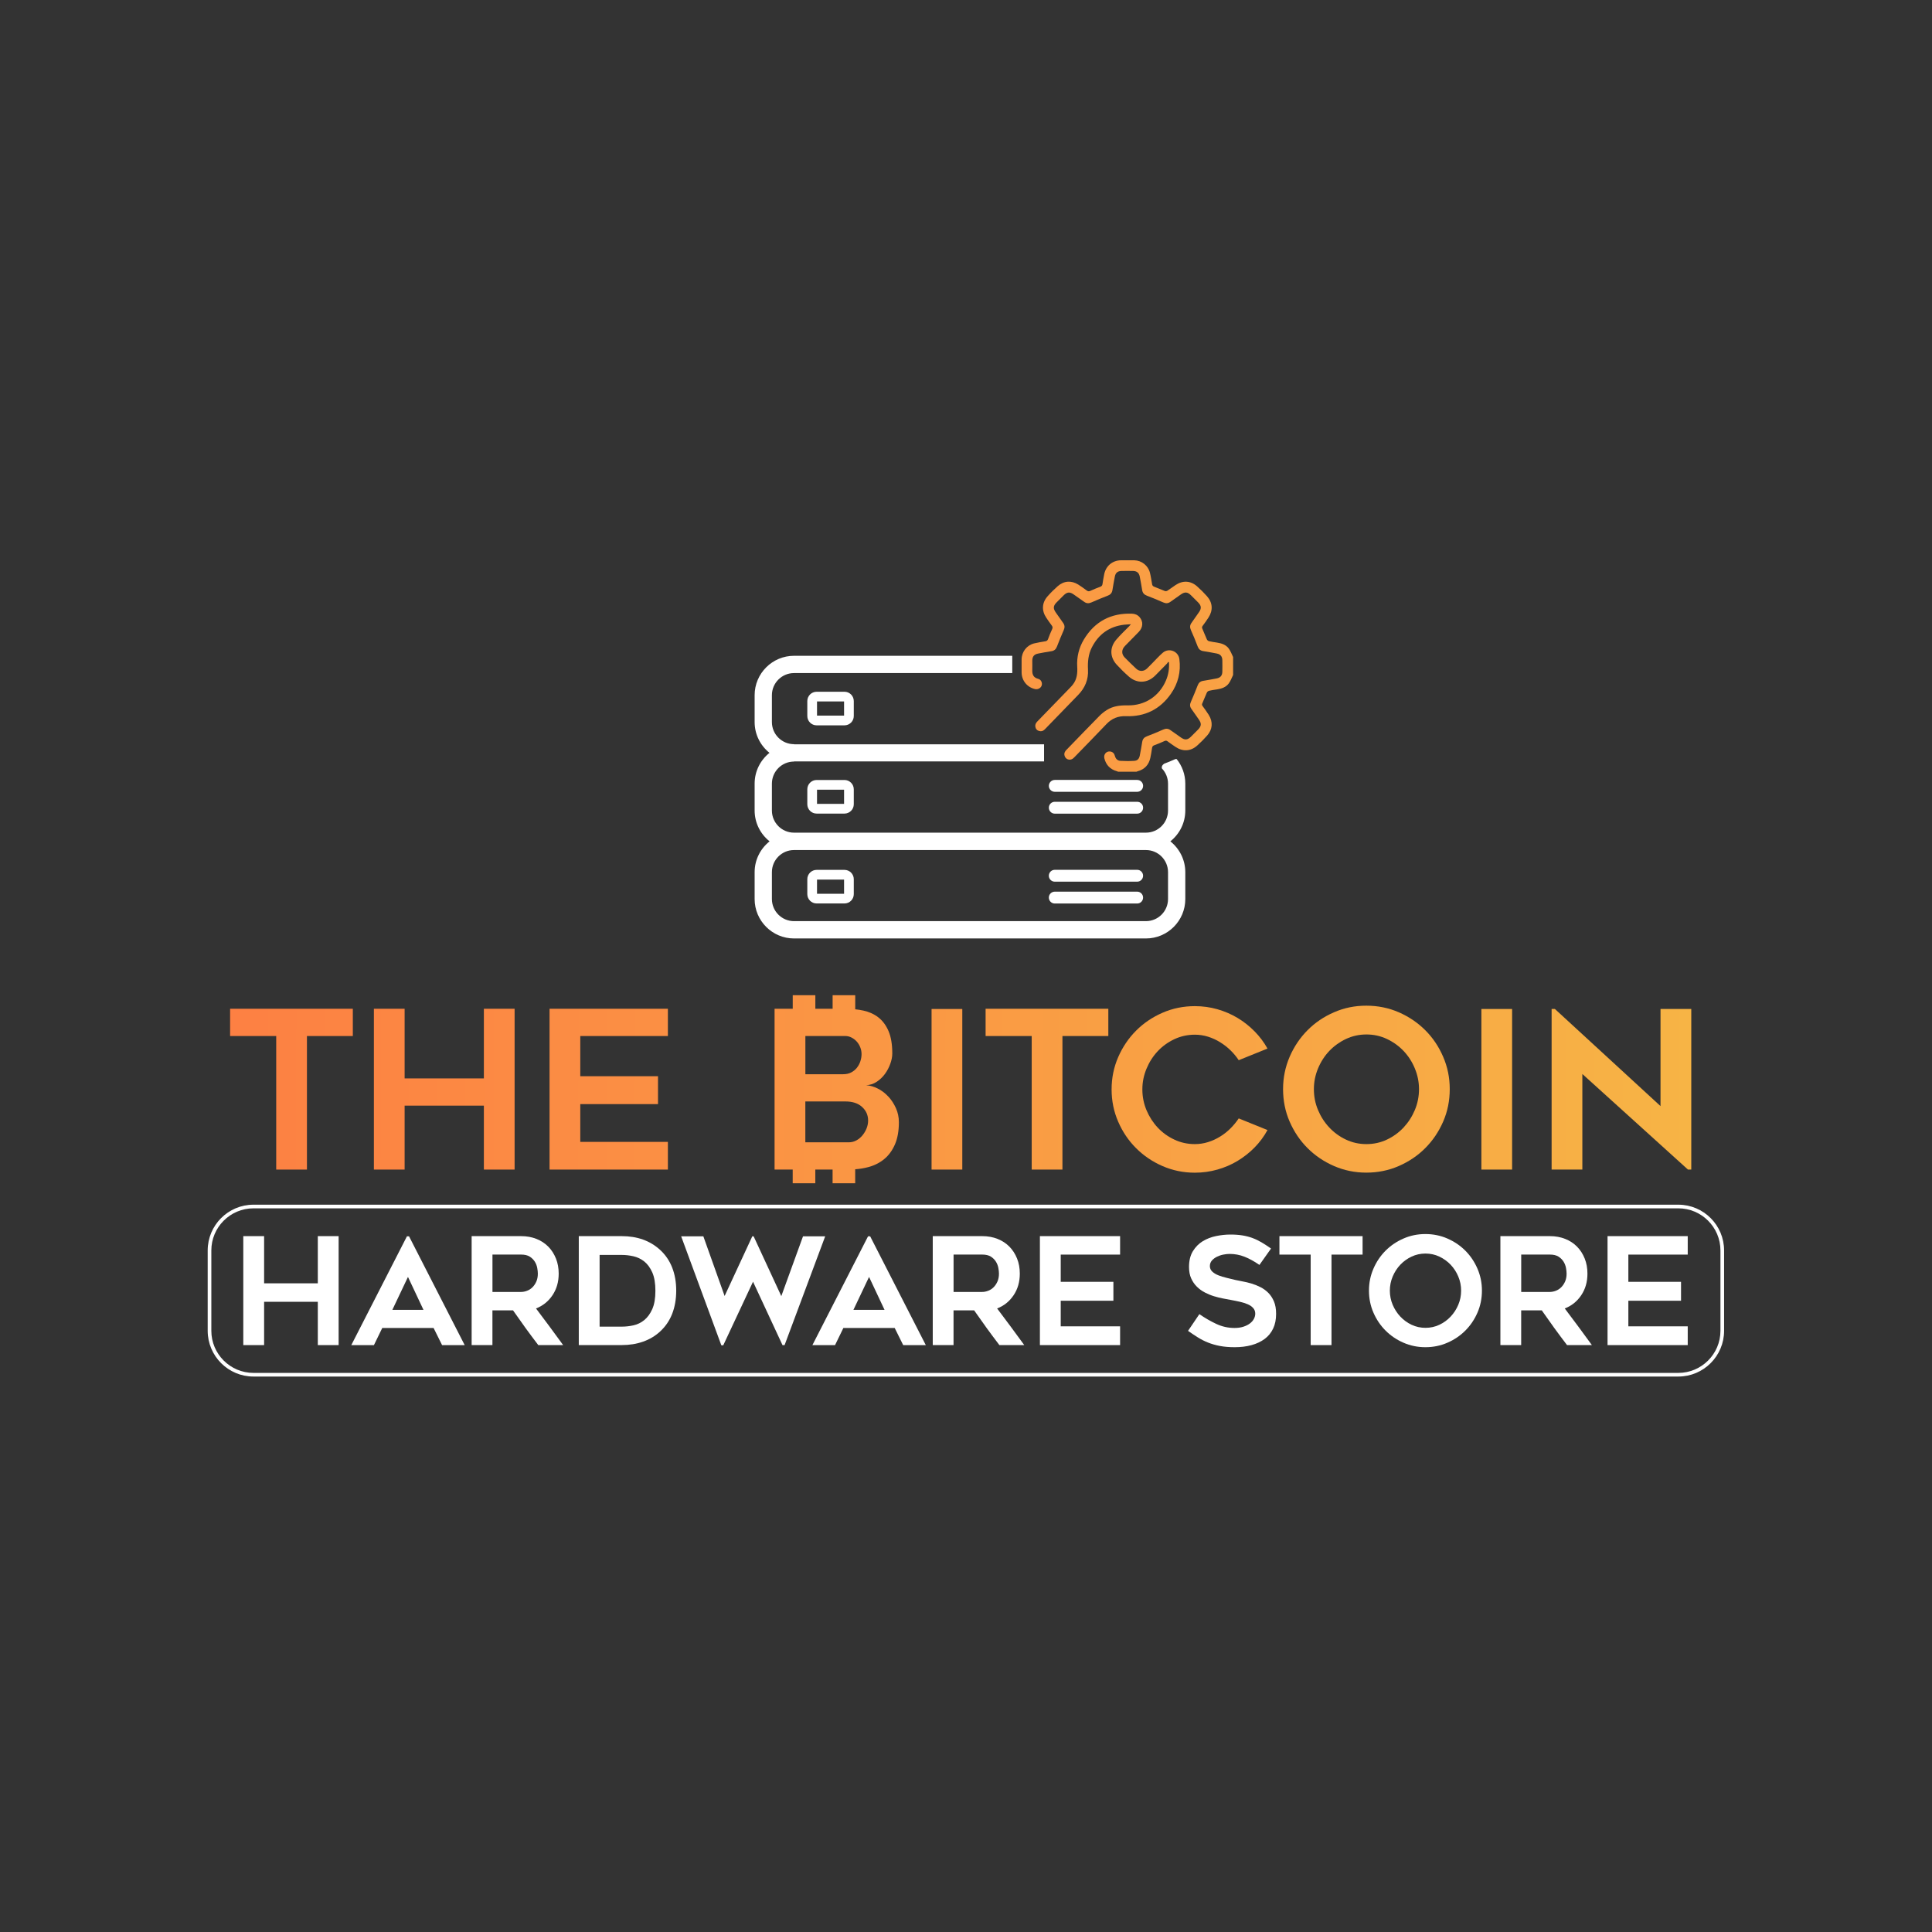 <svg width="400" height="400" viewBox="0 0 400 400" fill="none" xmlns="http://www.w3.org/2000/svg">
<rect x="0" y="0" width="400" height="400" fill="#333333" stroke="none"/>
<g clip-path="url(#clip0_1623_1410)">
<path d="M70.109 255.928V278.49H65.799V269.523H54.681V278.49H50.371V255.928H54.681V265.698H65.799V255.928H70.109Z" fill="white"/>
<path d="M72.731 278.491L84.254 255.963H84.686L96.209 278.491H91.529L89.772 274.948H79.141L77.418 278.491H72.737H72.731ZM81.234 271.185H87.672L84.466 264.374L81.234 271.185Z" fill="white"/>
<path d="M101.959 278.49H97.648V255.928H107.895C109.048 255.928 110.098 256.12 111.059 256.498C112.013 256.875 112.83 257.411 113.509 258.097C114.189 258.784 114.717 259.608 115.101 260.562C115.486 261.517 115.671 262.561 115.671 263.694C115.671 265.396 115.246 266.886 114.388 268.163C113.53 269.441 112.397 270.354 110.977 270.903C112.871 273.409 114.745 275.936 116.591 278.484H111.443C110.544 277.309 109.666 276.128 108.801 274.94C107.943 273.753 107.078 272.537 106.221 271.301H101.952V278.484L101.959 278.49ZM101.959 267.484H107.881C108.273 267.484 108.678 267.408 109.096 267.25C109.515 267.099 109.892 266.859 110.215 266.543C110.544 266.227 110.812 265.829 111.032 265.355C111.244 264.881 111.354 264.325 111.354 263.694C111.354 263.364 111.313 262.973 111.231 262.519C111.148 262.066 110.984 261.634 110.736 261.229C110.489 260.823 110.139 260.466 109.693 260.178C109.24 259.89 108.636 259.745 107.881 259.745H101.959V267.484Z" fill="white"/>
<path d="M128.72 278.49H119.832V255.928H128.72C131.939 255.928 134.581 256.875 136.654 258.764C137.759 259.773 138.596 260.988 139.159 262.416C139.721 263.845 140.003 265.444 140.003 267.209C140.003 268.974 139.721 270.601 139.159 272.029C138.596 273.457 137.759 274.673 136.654 275.682C135.652 276.609 134.478 277.303 133.133 277.776C131.788 278.25 130.319 278.484 128.72 278.484V278.49ZM124.142 274.666H128.734C129.537 274.666 130.346 274.577 131.17 274.391C131.994 274.206 132.735 273.842 133.401 273.299C134.066 272.757 134.615 272.002 135.048 271.034C135.48 270.065 135.693 268.802 135.693 267.243C135.693 265.685 135.48 264.414 135.048 263.439C134.615 262.464 134.059 261.709 133.387 261.174C132.707 260.638 131.959 260.281 131.136 260.096C130.312 259.91 129.516 259.821 128.734 259.821H124.142V274.673V274.666Z" fill="white"/>
<path d="M170.848 255.963L162.44 278.491H162.008L155.907 265.363L149.744 278.526H149.345L141.027 255.963H145.619L150.025 268.322L155.756 255.963H156.03L161.761 268.35L166.256 255.963H170.848Z" fill="white"/>
<path d="M168.199 278.491L179.722 255.963H180.155L191.678 278.491H186.997L185.24 274.948H174.609L172.887 278.491H168.206H168.199ZM176.696 271.185H183.133L179.928 264.374L176.696 271.185Z" fill="white"/>
<path d="M197.427 278.49H193.117V255.928H203.364C204.517 255.928 205.567 256.12 206.528 256.498C207.482 256.875 208.298 257.411 208.978 258.097C209.657 258.784 210.186 259.608 210.57 260.562C210.955 261.517 211.14 262.561 211.14 263.694C211.14 265.396 210.714 266.886 209.856 268.163C208.999 269.441 207.866 270.354 206.445 270.903C208.34 273.409 210.213 275.936 212.06 278.484H206.912C206.013 277.309 205.135 276.128 204.27 274.94C203.412 273.753 202.547 272.537 201.689 271.301H197.42V278.484L197.427 278.49ZM197.427 267.484H203.35C203.741 267.484 204.146 267.408 204.565 267.25C204.984 267.099 205.361 266.859 205.684 266.543C206.013 266.227 206.281 265.829 206.5 265.355C206.713 264.881 206.823 264.325 206.823 263.694C206.823 263.364 206.782 262.973 206.699 262.519C206.617 262.066 206.452 261.634 206.205 261.229C205.958 260.823 205.608 260.466 205.162 260.178C204.709 259.89 204.105 259.745 203.35 259.745H197.427V267.484Z" fill="white"/>
<path d="M219.611 259.752V265.389H230.516V269.303H219.611V274.604H231.903V278.49H215.301V255.928H231.903V259.752H219.611Z" fill="white"/>
<path d="M245.976 275.532L248.316 272.079C249.448 272.861 250.608 273.534 251.809 274.097C253.01 274.66 254.266 274.942 255.584 274.942C256.284 274.942 256.902 274.853 257.43 274.681C257.959 274.509 258.419 274.283 258.782 274.001C259.153 273.727 259.427 273.404 259.613 273.047C259.798 272.69 259.887 272.333 259.887 271.983C259.887 271.529 259.75 271.145 259.469 270.829C259.194 270.513 258.823 270.252 258.357 270.046C257.897 269.84 257.348 269.669 256.723 269.524C256.099 269.38 255.447 269.25 254.767 269.126C254.314 269.044 253.793 268.948 253.196 268.831C252.599 268.721 251.981 268.563 251.349 268.371C250.711 268.179 250.087 267.918 249.469 267.602C248.851 267.286 248.295 266.881 247.808 266.4C247.314 265.92 246.923 265.343 246.621 264.677C246.319 264.011 246.175 263.221 246.175 262.322C246.175 261.003 246.442 259.912 246.978 259.04C247.513 258.168 248.192 257.481 249.023 256.973C249.853 256.472 250.78 256.115 251.796 255.909C252.811 255.703 253.793 255.6 254.74 255.6C255.687 255.6 256.524 255.661 257.266 255.785C258.007 255.909 258.693 256.087 259.331 256.327C259.97 256.561 260.587 256.863 261.198 257.22C261.802 257.577 262.454 258.003 263.154 258.497L260.752 261.889C259.681 261.148 258.659 260.585 257.67 260.193C256.682 259.802 255.646 259.61 254.561 259.61C254.191 259.61 253.772 259.658 253.299 259.747C252.825 259.836 252.379 259.987 251.96 260.193C251.542 260.399 251.192 260.66 250.91 260.976C250.636 261.292 250.492 261.683 250.492 262.129C250.492 262.576 250.656 262.96 250.986 263.269C251.315 263.578 251.734 263.832 252.249 264.038C252.763 264.244 253.326 264.416 253.944 264.56C254.561 264.704 255.159 264.849 255.728 264.993C256.161 265.096 256.668 265.199 257.252 265.302C257.835 265.405 258.446 265.549 259.071 265.734C259.695 265.92 260.32 266.167 260.937 266.476C261.555 266.785 262.104 267.183 262.584 267.664C263.065 268.144 263.456 268.742 263.758 269.449C264.06 270.156 264.204 271.014 264.204 272.024C264.204 273.198 263.998 274.214 263.586 275.072C263.175 275.938 262.591 276.652 261.83 277.215C261.068 277.778 260.169 278.203 259.119 278.492C258.069 278.78 256.909 278.924 255.639 278.924C254.465 278.924 253.436 278.835 252.544 278.663C251.651 278.492 250.835 278.251 250.094 277.956C249.352 277.661 248.659 277.304 248 276.892C247.341 276.48 246.662 276.027 245.969 275.539L245.976 275.532Z" fill="white"/>
<path d="M282.11 259.752H275.673V278.49H271.363V259.752H264.891V255.928H282.11V259.752Z" fill="white"/>
<path d="M295.111 278.924C293.512 278.924 292.002 278.615 290.581 277.997C289.16 277.379 287.925 276.541 286.868 275.484C285.811 274.426 284.974 273.191 284.356 271.769C283.739 270.355 283.43 268.83 283.43 267.21C283.43 265.59 283.739 264.093 284.356 262.665C284.974 261.236 285.811 259.994 286.868 258.936C287.925 257.879 289.16 257.041 290.581 256.423C291.995 255.805 293.505 255.496 295.111 255.496C296.717 255.496 298.254 255.805 299.668 256.423C301.082 257.041 302.324 257.879 303.381 258.936C304.438 259.994 305.275 261.236 305.893 262.665C306.51 264.093 306.819 265.61 306.819 267.21C306.819 268.81 306.51 270.355 305.893 271.769C305.275 273.184 304.438 274.426 303.381 275.484C302.324 276.541 301.089 277.379 299.668 277.997C298.247 278.615 296.73 278.924 295.111 278.924ZM295.131 259.533C294.109 259.533 293.148 259.746 292.256 260.165C291.363 260.584 290.588 261.147 289.922 261.847C289.257 262.548 288.728 263.365 288.337 264.299C287.946 265.232 287.753 266.208 287.753 267.21C287.753 268.212 287.946 269.215 288.337 270.135C288.728 271.055 289.257 271.879 289.922 272.586C290.588 273.294 291.37 273.863 292.256 274.282C293.148 274.701 294.109 274.914 295.131 274.914C296.154 274.914 297.115 274.701 298.007 274.282C298.899 273.863 299.675 273.294 300.341 272.586C301.006 271.879 301.535 271.062 301.926 270.135C302.317 269.208 302.509 268.233 302.509 267.21C302.509 266.187 302.317 265.232 301.926 264.299C301.535 263.365 301.006 262.548 300.341 261.847C299.675 261.147 298.892 260.591 298.007 260.165C297.115 259.746 296.154 259.533 295.131 259.533Z" fill="white"/>
<path d="M314.951 278.49H310.641V255.928H320.887C322.04 255.928 323.09 256.12 324.051 256.498C325.005 256.875 325.822 257.411 326.501 258.097C327.181 258.784 327.709 259.608 328.094 260.562C328.478 261.517 328.663 262.561 328.663 263.694C328.663 265.396 328.238 266.886 327.38 268.163C326.522 269.441 325.39 270.354 323.969 270.903C325.863 273.409 327.737 275.936 329.583 278.484H324.436C323.537 277.309 322.658 276.128 321.793 274.94C320.935 273.753 320.071 272.537 319.213 271.301H314.944V278.484L314.951 278.49ZM314.951 267.484H320.874C321.265 267.484 321.67 267.408 322.088 267.25C322.507 267.099 322.885 266.859 323.207 266.543C323.537 266.227 323.804 265.829 324.024 265.355C324.237 264.881 324.346 264.325 324.346 263.694C324.346 263.364 324.305 262.973 324.223 262.519C324.14 262.066 323.976 261.634 323.729 261.229C323.482 260.823 323.132 260.466 322.685 260.178C322.232 259.89 321.629 259.745 320.874 259.745H314.951V267.484Z" fill="white"/>
<path d="M337.134 259.752V265.389H348.04V269.303H337.134V274.604H349.426V278.49H332.824V255.928H349.426V259.752H337.134Z" fill="white"/>
<path d="M47.641 214.498H57.187V242.148H63.549V214.498H73.048V208.854H47.641V214.498Z" fill="url(#paint0_linear_1623_1410)"/>
<path d="M100.182 223.273H83.772V208.854H77.41V242.148H83.772V228.91H100.182V242.148H106.544V208.854H100.182V223.273Z" fill="url(#paint1_linear_1623_1410)"/>
<path d="M113.777 242.148H138.279V236.415H120.139V228.594H136.234V222.82H120.139V214.498H138.279V208.854H113.777V242.148Z" fill="url(#paint2_linear_1623_1410)"/>
<path d="M183.922 227.041C183.283 226.348 182.563 225.791 181.76 225.386C180.957 224.981 180.147 224.741 179.33 224.679C180.119 224.652 180.847 224.411 181.513 223.972C182.178 223.532 182.748 222.99 183.215 222.351C183.681 221.713 184.052 221.012 184.326 220.25C184.601 219.488 184.738 218.774 184.738 218.108C184.738 216.227 184.477 214.682 183.963 213.48C183.448 212.279 182.748 211.338 181.869 210.651C180.991 209.965 179.962 209.498 178.781 209.237C178.225 209.113 177.649 209.024 177.065 208.962V206.051H172.385V208.852H168.809V206.051H164.128V208.852H160.367V242.14H164.121V244.976H168.802V242.14H172.378V244.976H177.058V242.085C177.999 242.016 178.898 241.872 179.762 241.639C181.018 241.309 182.117 240.753 183.057 239.984C183.997 239.215 184.738 238.199 185.287 236.942C185.83 235.686 186.104 234.155 186.104 232.335C186.104 231.305 185.898 230.337 185.493 229.431C185.081 228.524 184.56 227.721 183.922 227.027V227.041ZM178.102 216.824C178.287 217.284 178.376 217.751 178.376 218.238C178.376 218.726 178.294 219.22 178.129 219.728C177.964 220.23 177.717 220.683 177.402 221.081C177.086 221.479 176.688 221.795 176.221 222.042C175.748 222.29 175.198 222.406 174.56 222.406H166.743V214.496H175.013C175.466 214.496 175.899 214.606 176.31 214.819C176.722 215.032 177.079 215.307 177.381 215.643C177.683 215.979 177.923 216.378 178.108 216.831L178.102 216.824ZM179.419 233.619C179.207 234.148 178.918 234.635 178.555 235.075C178.191 235.514 177.765 235.864 177.285 236.118C176.798 236.379 176.283 236.503 175.741 236.503H166.736V228.044H175.054C176.509 228.044 177.655 228.421 178.486 229.183C179.316 229.939 179.735 230.879 179.735 232.005C179.735 232.548 179.625 233.09 179.419 233.619Z" fill="url(#paint3_linear_1623_1410)"/>
<path d="M199.233 208.9H192.871V242.147H199.233V208.9Z" fill="url(#paint4_linear_1623_1410)"/>
<path d="M204.059 214.498H213.605V242.148H219.967V214.498H229.466V208.854H204.059V214.498Z" fill="url(#paint5_linear_1623_1410)"/>
<path d="M239.698 217.635C240.666 216.605 241.812 215.781 243.13 215.156C244.447 214.538 245.861 214.222 247.378 214.222C248.318 214.222 249.224 214.36 250.103 214.634C250.981 214.909 251.812 215.287 252.601 215.774C253.39 216.262 254.111 216.818 254.763 217.456C255.415 218.095 255.984 218.775 256.465 219.503L262.422 217.093C261.694 215.788 260.802 214.6 259.738 213.522C258.675 212.444 257.501 211.517 256.218 210.748C254.934 209.979 253.534 209.375 252.038 208.949C250.535 208.523 248.984 208.311 247.378 208.311C245.017 208.311 242.786 208.764 240.693 209.677C238.6 210.59 236.774 211.819 235.216 213.385C233.658 214.943 232.423 216.77 231.51 218.864C230.598 220.958 230.145 223.183 230.145 225.552C230.145 227.921 230.598 230.145 231.51 232.24C232.416 234.334 233.652 236.16 235.216 237.719C236.774 239.278 238.6 240.513 240.693 241.427C242.786 242.333 245.01 242.793 247.378 242.793C248.984 242.793 250.535 242.58 252.038 242.154C253.541 241.729 254.934 241.131 256.218 240.356C257.501 239.58 258.682 238.66 259.738 237.582C260.795 236.504 261.694 235.302 262.422 233.963L256.465 231.553C255.977 232.281 255.415 232.967 254.763 233.62C254.111 234.272 253.39 234.842 252.601 235.323C251.812 235.81 250.981 236.188 250.103 236.462C249.224 236.737 248.311 236.874 247.378 236.874C245.861 236.874 244.447 236.565 243.13 235.94C241.812 235.323 240.666 234.492 239.698 233.462C238.73 232.432 237.955 231.23 237.378 229.871C236.802 228.504 236.514 227.069 236.514 225.552C236.514 224.034 236.802 222.634 237.378 221.253C237.955 219.873 238.723 218.672 239.698 217.635Z" fill="url(#paint6_linear_1623_1410)"/>
<path d="M295.081 213.289C293.516 211.73 291.697 210.494 289.604 209.581C287.511 208.668 285.266 208.215 282.878 208.215C280.49 208.215 278.286 208.668 276.193 209.581C274.1 210.488 272.274 211.724 270.716 213.289C269.158 214.855 267.923 216.688 267.01 218.789C266.104 220.897 265.645 223.135 265.645 225.497C265.645 227.859 266.097 230.139 267.01 232.226C267.923 234.32 269.152 236.147 270.716 237.706C272.274 239.264 274.1 240.5 276.193 241.413C278.286 242.32 280.51 242.78 282.878 242.78C285.246 242.78 287.517 242.327 289.604 241.413C291.697 240.5 293.523 239.271 295.081 237.706C296.639 236.147 297.874 234.32 298.787 232.226C299.7 230.132 300.153 227.894 300.153 225.497C300.153 223.101 299.7 220.897 298.787 218.789C297.881 216.681 296.645 214.848 295.081 213.289ZM292.926 229.823C292.349 231.189 291.574 232.391 290.592 233.442C289.611 234.485 288.458 235.323 287.147 235.941C285.829 236.566 284.415 236.875 282.905 236.875C281.395 236.875 279.982 236.566 278.664 235.941C277.346 235.323 276.2 234.485 275.219 233.442C274.237 232.398 273.455 231.189 272.885 229.823C272.309 228.457 272.027 227.022 272.027 225.504C272.027 223.987 272.316 222.586 272.885 221.206C273.462 219.826 274.237 218.624 275.219 217.587C276.2 216.557 277.353 215.733 278.664 215.109C279.982 214.491 281.395 214.175 282.905 214.175C284.415 214.175 285.829 214.484 287.147 215.109C288.465 215.733 289.611 216.557 290.592 217.587C291.574 218.617 292.356 219.826 292.926 221.206C293.502 222.586 293.79 224.021 293.79 225.504C293.79 226.987 293.502 228.464 292.926 229.823Z" fill="url(#paint7_linear_1623_1410)"/>
<path d="M313.065 208.9H306.703V242.147H313.065V208.9Z" fill="url(#paint8_linear_1623_1410)"/>
<path d="M343.792 208.9V229.005L321.926 208.9H321.246V242.147H327.608V222.358L349.474 242.147H350.161V208.9H343.792Z" fill="url(#paint9_linear_1623_1410)"/>
<path d="M255.301 136.028C255.006 135.438 254.786 134.792 254.395 134.264C253.805 133.467 252.892 133.186 251.938 133.035C251.389 132.952 250.84 132.877 250.298 132.746C250.133 132.705 249.934 132.533 249.866 132.375C249.536 131.648 249.262 130.906 248.939 130.178C248.843 129.958 248.836 129.807 248.98 129.601C249.406 129.032 249.824 128.448 250.209 127.851C251.17 126.367 251.073 124.774 249.9 123.449C249.255 122.728 248.568 122.035 247.841 121.396C246.496 120.201 244.862 120.133 243.366 121.142C242.797 121.527 242.254 121.939 241.678 122.309C241.547 122.392 241.307 122.412 241.156 122.358C240.415 122.076 239.687 121.746 238.946 121.465C238.679 121.362 238.576 121.211 238.528 120.95C238.39 120.167 238.281 119.378 238.088 118.602C237.718 117.098 236.366 116.034 234.821 115.999C233.922 115.979 233.023 115.986 232.124 115.999C230.326 116.013 228.947 117.16 228.603 118.938C228.473 119.597 228.356 120.256 228.26 120.916C228.219 121.218 228.089 121.376 227.794 121.485C227.1 121.74 226.414 122.021 225.748 122.33C225.446 122.467 225.247 122.447 224.987 122.248C224.417 121.822 223.84 121.403 223.236 121.025C221.788 120.133 220.258 120.243 218.981 121.369C218.247 122.021 217.54 122.715 216.895 123.449C215.701 124.802 215.625 126.429 216.641 127.926C216.998 128.455 217.362 128.99 217.753 129.498C217.952 129.759 217.972 129.958 217.835 130.261C217.526 130.927 217.238 131.613 216.991 132.307C216.881 132.602 216.716 132.726 216.421 132.774C215.653 132.904 214.877 133.021 214.115 133.206C212.592 133.584 211.535 134.937 211.514 136.509C211.5 137.422 211.5 138.335 211.514 139.249C211.535 140.924 212.681 142.318 214.314 142.668C214.898 142.792 215.522 142.441 215.673 141.906C215.838 141.343 215.536 140.697 214.946 140.546C214.047 140.32 213.69 139.75 213.724 138.768C213.745 138.095 213.724 137.429 213.724 136.756C213.738 135.932 214.102 135.479 214.898 135.321C215.817 135.136 216.744 134.971 217.67 134.827C218.274 134.737 218.624 134.422 218.837 133.852C219.276 132.712 219.736 131.586 220.23 130.467C220.471 129.931 220.464 129.464 220.121 128.983C219.592 128.256 219.084 127.521 218.57 126.779C218.014 125.983 218.062 125.42 218.741 124.733C219.222 124.246 219.709 123.765 220.196 123.278C220.93 122.55 221.473 122.495 222.31 123.085C223.031 123.593 223.765 124.095 224.479 124.61C224.973 124.967 225.446 124.96 225.995 124.713C227.094 124.218 228.212 123.765 229.338 123.333C229.907 123.12 230.223 122.769 230.319 122.165C230.47 121.225 230.635 120.284 230.82 119.35C230.971 118.588 231.417 118.224 232.193 118.21C232.989 118.19 233.792 118.197 234.588 118.21C235.377 118.224 235.824 118.602 235.975 119.384C236.153 120.304 236.325 121.231 236.469 122.158C236.565 122.763 236.874 123.106 237.443 123.326C238.583 123.758 239.708 124.225 240.827 124.72C241.362 124.96 241.829 124.953 242.309 124.61C243.037 124.081 243.778 123.573 244.512 123.058C245.308 122.502 245.871 122.55 246.564 123.23C247.072 123.731 247.573 124.232 248.074 124.74C248.726 125.399 248.774 125.969 248.253 126.724C247.731 127.473 247.216 128.221 246.681 128.963C246.324 129.457 246.331 129.931 246.578 130.48C247.072 131.579 247.532 132.698 247.958 133.824C248.17 134.394 248.52 134.71 249.117 134.806C250.058 134.957 250.998 135.122 251.931 135.307C252.686 135.458 253.057 135.905 253.071 136.681C253.091 137.477 253.084 138.28 253.071 139.077C253.057 139.867 252.679 140.313 251.89 140.464C250.957 140.649 250.017 140.807 249.076 140.965C248.513 141.061 248.177 141.357 247.971 141.892C247.518 143.059 247.045 144.213 246.544 145.353C246.324 145.861 246.331 146.307 246.654 146.753C247.182 147.495 247.704 148.243 248.225 148.992C248.781 149.788 248.733 150.351 248.054 151.045C247.553 151.553 247.052 152.054 246.544 152.555C245.885 153.201 245.315 153.256 244.56 152.734C243.812 152.212 243.064 151.697 242.323 151.162C241.829 150.805 241.355 150.811 240.806 151.059C239.708 151.553 238.589 152.006 237.464 152.439C236.894 152.652 236.578 153.002 236.482 153.606C236.331 154.547 236.167 155.487 235.981 156.421C235.844 157.115 235.501 157.485 234.815 157.527C233.881 157.588 232.934 157.575 231.994 157.527C231.376 157.499 230.985 157.108 230.827 156.504C230.697 156.002 230.388 155.666 229.873 155.59C229.07 155.467 228.446 156.188 228.645 156.998C228.988 158.392 229.853 159.284 231.239 159.676C231.335 159.703 231.424 159.744 231.513 159.779C232.769 159.779 234.025 159.779 235.281 159.779C235.357 159.744 235.432 159.71 235.515 159.69C236.963 159.305 237.841 158.371 238.164 156.922C238.315 156.243 238.418 155.549 238.521 154.863C238.562 154.588 238.665 154.416 238.953 154.306C239.687 154.039 240.408 153.736 241.122 153.414C241.369 153.304 241.527 153.331 241.733 153.482C242.268 153.881 242.817 154.265 243.373 154.636C244.869 155.645 246.503 155.57 247.848 154.375C248.582 153.723 249.282 153.022 249.927 152.288C251.053 151.011 251.163 149.479 250.27 148.031C249.872 147.392 249.419 146.781 248.98 146.17C248.85 145.991 248.815 145.854 248.918 145.634C249.248 144.893 249.529 144.137 249.866 143.396C249.941 143.238 250.133 143.066 250.298 143.025C250.833 142.895 251.389 142.819 251.938 142.737C252.892 142.592 253.805 142.304 254.395 141.508C254.786 140.986 255.006 140.34 255.301 139.75C255.301 138.493 255.301 137.237 255.301 135.987V136.028Z" fill="url(#paint10_linear_1623_1410)"/>
<path d="M242.024 137.134C242.106 138.411 241.914 139.654 241.42 140.835C240.04 144.13 237.041 146.108 233.472 146.039C231.928 146.012 230.452 146.17 229.128 147.014C228.592 147.358 228.078 147.763 227.632 148.216C225.339 150.543 223.081 152.899 220.803 155.24C220.501 155.549 220.295 155.885 220.377 156.339C220.528 157.211 221.482 157.575 222.175 157.025C222.285 156.936 222.381 156.833 222.484 156.73C224.687 154.457 226.904 152.198 229.087 149.905C230.192 148.744 231.496 148.216 233.095 148.278C237.027 148.415 240.164 146.87 242.415 143.657C243.925 141.501 244.522 139.063 244.172 136.44C243.952 134.799 241.989 134.064 240.733 135.149C239.951 135.829 239.258 136.612 238.523 137.353C238.173 137.71 237.83 138.074 237.467 138.418C236.801 139.049 235.902 139.07 235.236 138.445C234.426 137.683 233.63 136.907 232.848 136.111C232.154 135.403 232.189 134.49 232.903 133.749C233.857 132.767 234.824 131.798 235.778 130.817C236.67 129.89 236.725 128.674 235.943 127.775C235.524 127.294 234.975 127.074 234.358 127.054C230.006 126.903 226.657 128.661 224.406 132.396C223.37 134.119 222.91 136.021 223.026 138.033C223.109 139.365 222.978 140.629 222.134 141.72C221.949 141.954 221.75 142.18 221.537 142.393C219.286 144.721 217.035 147.042 214.777 149.362C214.482 149.665 214.29 149.994 214.351 150.427C214.413 150.859 214.64 151.182 215.051 151.319C215.518 151.477 215.944 151.381 216.301 151.017C217.364 149.919 218.428 148.827 219.485 147.735C220.727 146.458 221.963 145.167 223.205 143.897C224.632 142.434 225.367 140.711 225.257 138.651C225.175 137.065 225.312 135.513 226.039 134.071C227.433 131.318 229.656 129.704 232.738 129.34C233.156 129.292 233.582 129.285 234.145 129.244C233.959 129.45 233.863 129.567 233.767 129.67C232.875 130.59 231.928 131.462 231.098 132.444C229.718 134.071 229.773 136.062 231.214 137.628C232.003 138.486 232.841 139.31 233.719 140.079C235.401 141.569 237.563 141.473 239.162 139.88C239.992 139.056 240.802 138.218 241.619 137.381C241.715 137.278 241.777 137.14 241.859 137.024C241.914 137.058 241.962 137.099 242.017 137.134H242.024Z" fill="url(#paint11_linear_1623_1410)"/>
<path d="M169.073 143.219C168.009 143.219 167.145 144.084 167.145 145.148V148.245C167.145 149.309 168.009 150.174 169.073 150.174H174.838C175.902 150.174 176.767 149.309 176.767 148.245V145.148C176.767 144.084 175.902 143.219 174.838 143.219H169.073ZM174.756 148.156H169.155V145.224H174.756V148.156Z" fill="white"/>
<path d="M169.073 161.488C168.009 161.488 167.145 162.353 167.145 163.418V166.514C167.145 167.579 168.009 168.444 169.073 168.444H174.838C175.902 168.444 176.767 167.579 176.767 166.514V163.418C176.767 162.353 175.902 161.488 174.838 161.488H169.073ZM174.756 166.432H169.155V163.5H174.756V166.432Z" fill="white"/>
<path d="M174.838 180.098H169.073C168.009 180.098 167.145 180.963 167.145 182.027V185.124C167.145 186.188 168.009 187.053 169.073 187.053H174.838C175.902 187.053 176.767 186.188 176.767 185.124V182.027C176.767 180.963 175.902 180.098 174.838 180.098ZM174.756 185.041H169.155V182.109H174.756V185.041Z" fill="white"/>
<path d="M218.385 163.935H235.44C236.119 163.935 236.668 163.385 236.668 162.706C236.668 162.026 236.119 161.477 235.44 161.477H218.385C217.705 161.477 217.156 162.026 217.156 162.706C217.156 163.385 217.705 163.935 218.385 163.935Z" fill="white"/>
<path d="M218.385 168.458H235.44C236.119 168.458 236.668 167.909 236.668 167.229C236.668 166.549 236.119 166 235.44 166H218.385C217.705 166 217.156 166.549 217.156 167.229C217.156 167.909 217.705 168.458 218.385 168.458Z" fill="white"/>
<path d="M235.436 180.084H218.381C217.701 180.084 217.152 180.633 217.152 181.313C217.152 181.993 217.701 182.542 218.381 182.542H235.436C236.115 182.542 236.664 181.993 236.664 181.313C236.664 180.633 236.115 180.084 235.436 180.084Z" fill="white"/>
<path d="M235.436 184.607H218.381C217.701 184.607 217.152 185.157 217.152 185.836C217.152 186.516 217.701 187.066 218.381 187.066H235.436C236.115 187.066 236.664 186.516 236.664 185.836C236.664 185.157 236.115 184.607 235.436 184.607Z" fill="white"/>
<path d="M159.327 155.859C157.446 157.356 156.238 159.656 156.238 162.245V167.807C156.238 170.388 157.453 172.695 159.334 174.192C157.453 175.689 156.238 177.989 156.238 180.578V186.14C156.238 190.637 159.896 194.297 164.392 194.297H237.251C241.746 194.297 245.404 190.637 245.404 186.14V180.578C245.404 177.996 244.19 175.689 242.309 174.192C244.19 172.695 245.404 170.395 245.404 167.807V162.245C245.404 160.322 244.732 158.551 243.613 157.157C243.497 157.123 243.38 157.136 243.222 157.212C242.515 157.535 241.788 157.83 241.053 158.105C241.053 158.105 240.387 158.468 240.559 159.093C241.341 159.917 241.829 161.03 241.829 162.252V167.813C241.829 170.34 239.777 172.393 237.251 172.393H164.392C161.866 172.393 159.814 170.34 159.814 167.813V162.252C159.814 159.725 161.866 157.672 164.392 157.672V157.645H216.161V154.102H164.392V154.074C161.866 154.074 159.814 152.021 159.814 149.494V143.933C159.814 141.406 161.866 139.353 164.392 139.353H209.579V135.775H164.392C159.896 135.775 156.238 139.435 156.238 143.933V149.494C156.238 152.076 157.446 154.383 159.327 155.88M241.829 186.133C241.829 188.66 239.777 190.713 237.251 190.713H164.392C161.866 190.713 159.814 188.66 159.814 186.133V180.571C159.814 178.044 161.866 175.991 164.392 175.991H237.251C239.777 175.991 241.829 178.044 241.829 180.571V186.133Z" fill="white"/>
<path d="M347.484 284.999H52.471C47.248 284.999 43 280.749 43 275.524V258.893C43 253.668 47.248 249.418 52.471 249.418H347.484C352.707 249.418 356.955 253.668 356.955 258.893V275.524C356.955 280.749 352.707 284.999 347.484 284.999ZM52.471 250.173C47.667 250.173 43.755 254.087 43.755 258.893V275.524C43.755 280.33 47.667 284.244 52.471 284.244H347.484C352.288 284.244 356.2 280.33 356.2 275.524V258.893C356.2 254.087 352.288 250.173 347.484 250.173H52.471Z" fill="white"/>
</g>
<defs>
<linearGradient id="paint0_linear_1623_1410" x1="29.179" y1="225.388" x2="455.738" y2="226.753" gradientUnits="userSpaceOnUse">
<stop stop-color="#FD7D43"/>
<stop offset="1" stop-color="#F5C646"/>
</linearGradient>
<linearGradient id="paint1_linear_1623_1410" x1="29.176" y1="225.298" x2="455.735" y2="226.67" gradientUnits="userSpaceOnUse">
<stop stop-color="#FD7D43"/>
<stop offset="1" stop-color="#F5C646"/>
</linearGradient>
<linearGradient id="paint2_linear_1623_1410" x1="29.175" y1="225.188" x2="455.734" y2="226.56" gradientUnits="userSpaceOnUse">
<stop stop-color="#FD7D43"/>
<stop offset="1" stop-color="#F5C646"/>
</linearGradient>
<linearGradient id="paint3_linear_1623_1410" x1="29.178" y1="225.064" x2="455.737" y2="226.436" gradientUnits="userSpaceOnUse">
<stop stop-color="#FD7D43"/>
<stop offset="1" stop-color="#F5C646"/>
</linearGradient>
<linearGradient id="paint4_linear_1623_1410" x1="29.178" y1="224.988" x2="455.737" y2="226.353" gradientUnits="userSpaceOnUse">
<stop stop-color="#FD7D43"/>
<stop offset="1" stop-color="#F5C646"/>
</linearGradient>
<linearGradient id="paint5_linear_1623_1410" x1="29.178" y1="224.886" x2="455.738" y2="226.251" gradientUnits="userSpaceOnUse">
<stop stop-color="#FD7D43"/>
<stop offset="1" stop-color="#F5C646"/>
</linearGradient>
<linearGradient id="paint6_linear_1623_1410" x1="29.177" y1="224.845" x2="455.737" y2="226.217" gradientUnits="userSpaceOnUse">
<stop stop-color="#FD7D43"/>
<stop offset="1" stop-color="#F5C646"/>
</linearGradient>
<linearGradient id="paint7_linear_1623_1410" x1="29.174" y1="224.687" x2="455.734" y2="226.052" gradientUnits="userSpaceOnUse">
<stop stop-color="#FD7D43"/>
<stop offset="1" stop-color="#F5C646"/>
</linearGradient>
<linearGradient id="paint8_linear_1623_1410" x1="29.178" y1="224.617" x2="455.736" y2="225.989" gradientUnits="userSpaceOnUse">
<stop stop-color="#FD7D43"/>
<stop offset="1" stop-color="#F5C646"/>
</linearGradient>
<linearGradient id="paint9_linear_1623_1410" x1="29.178" y1="224.535" x2="455.737" y2="225.907" gradientUnits="userSpaceOnUse">
<stop stop-color="#FD7D43"/>
<stop offset="1" stop-color="#F5C646"/>
</linearGradient>
<linearGradient id="paint10_linear_1623_1410" x1="103.014" y1="137.079" x2="401.04" y2="138.986" gradientUnits="userSpaceOnUse">
<stop stop-color="#FD7D43"/>
<stop offset="1" stop-color="#F5C646"/>
</linearGradient>
<linearGradient id="paint11_linear_1623_1410" x1="102.99" y1="141.37" x2="401.016" y2="143.277" gradientUnits="userSpaceOnUse">
<stop stop-color="#FD7D43"/>
<stop offset="1" stop-color="#F5C646"/>
</linearGradient>
<clipPath id="clip0_1623_1410">
<rect width="313.955" height="169" fill="white" transform="translate(43 116)"/>
</clipPath>
</defs>
</svg>
